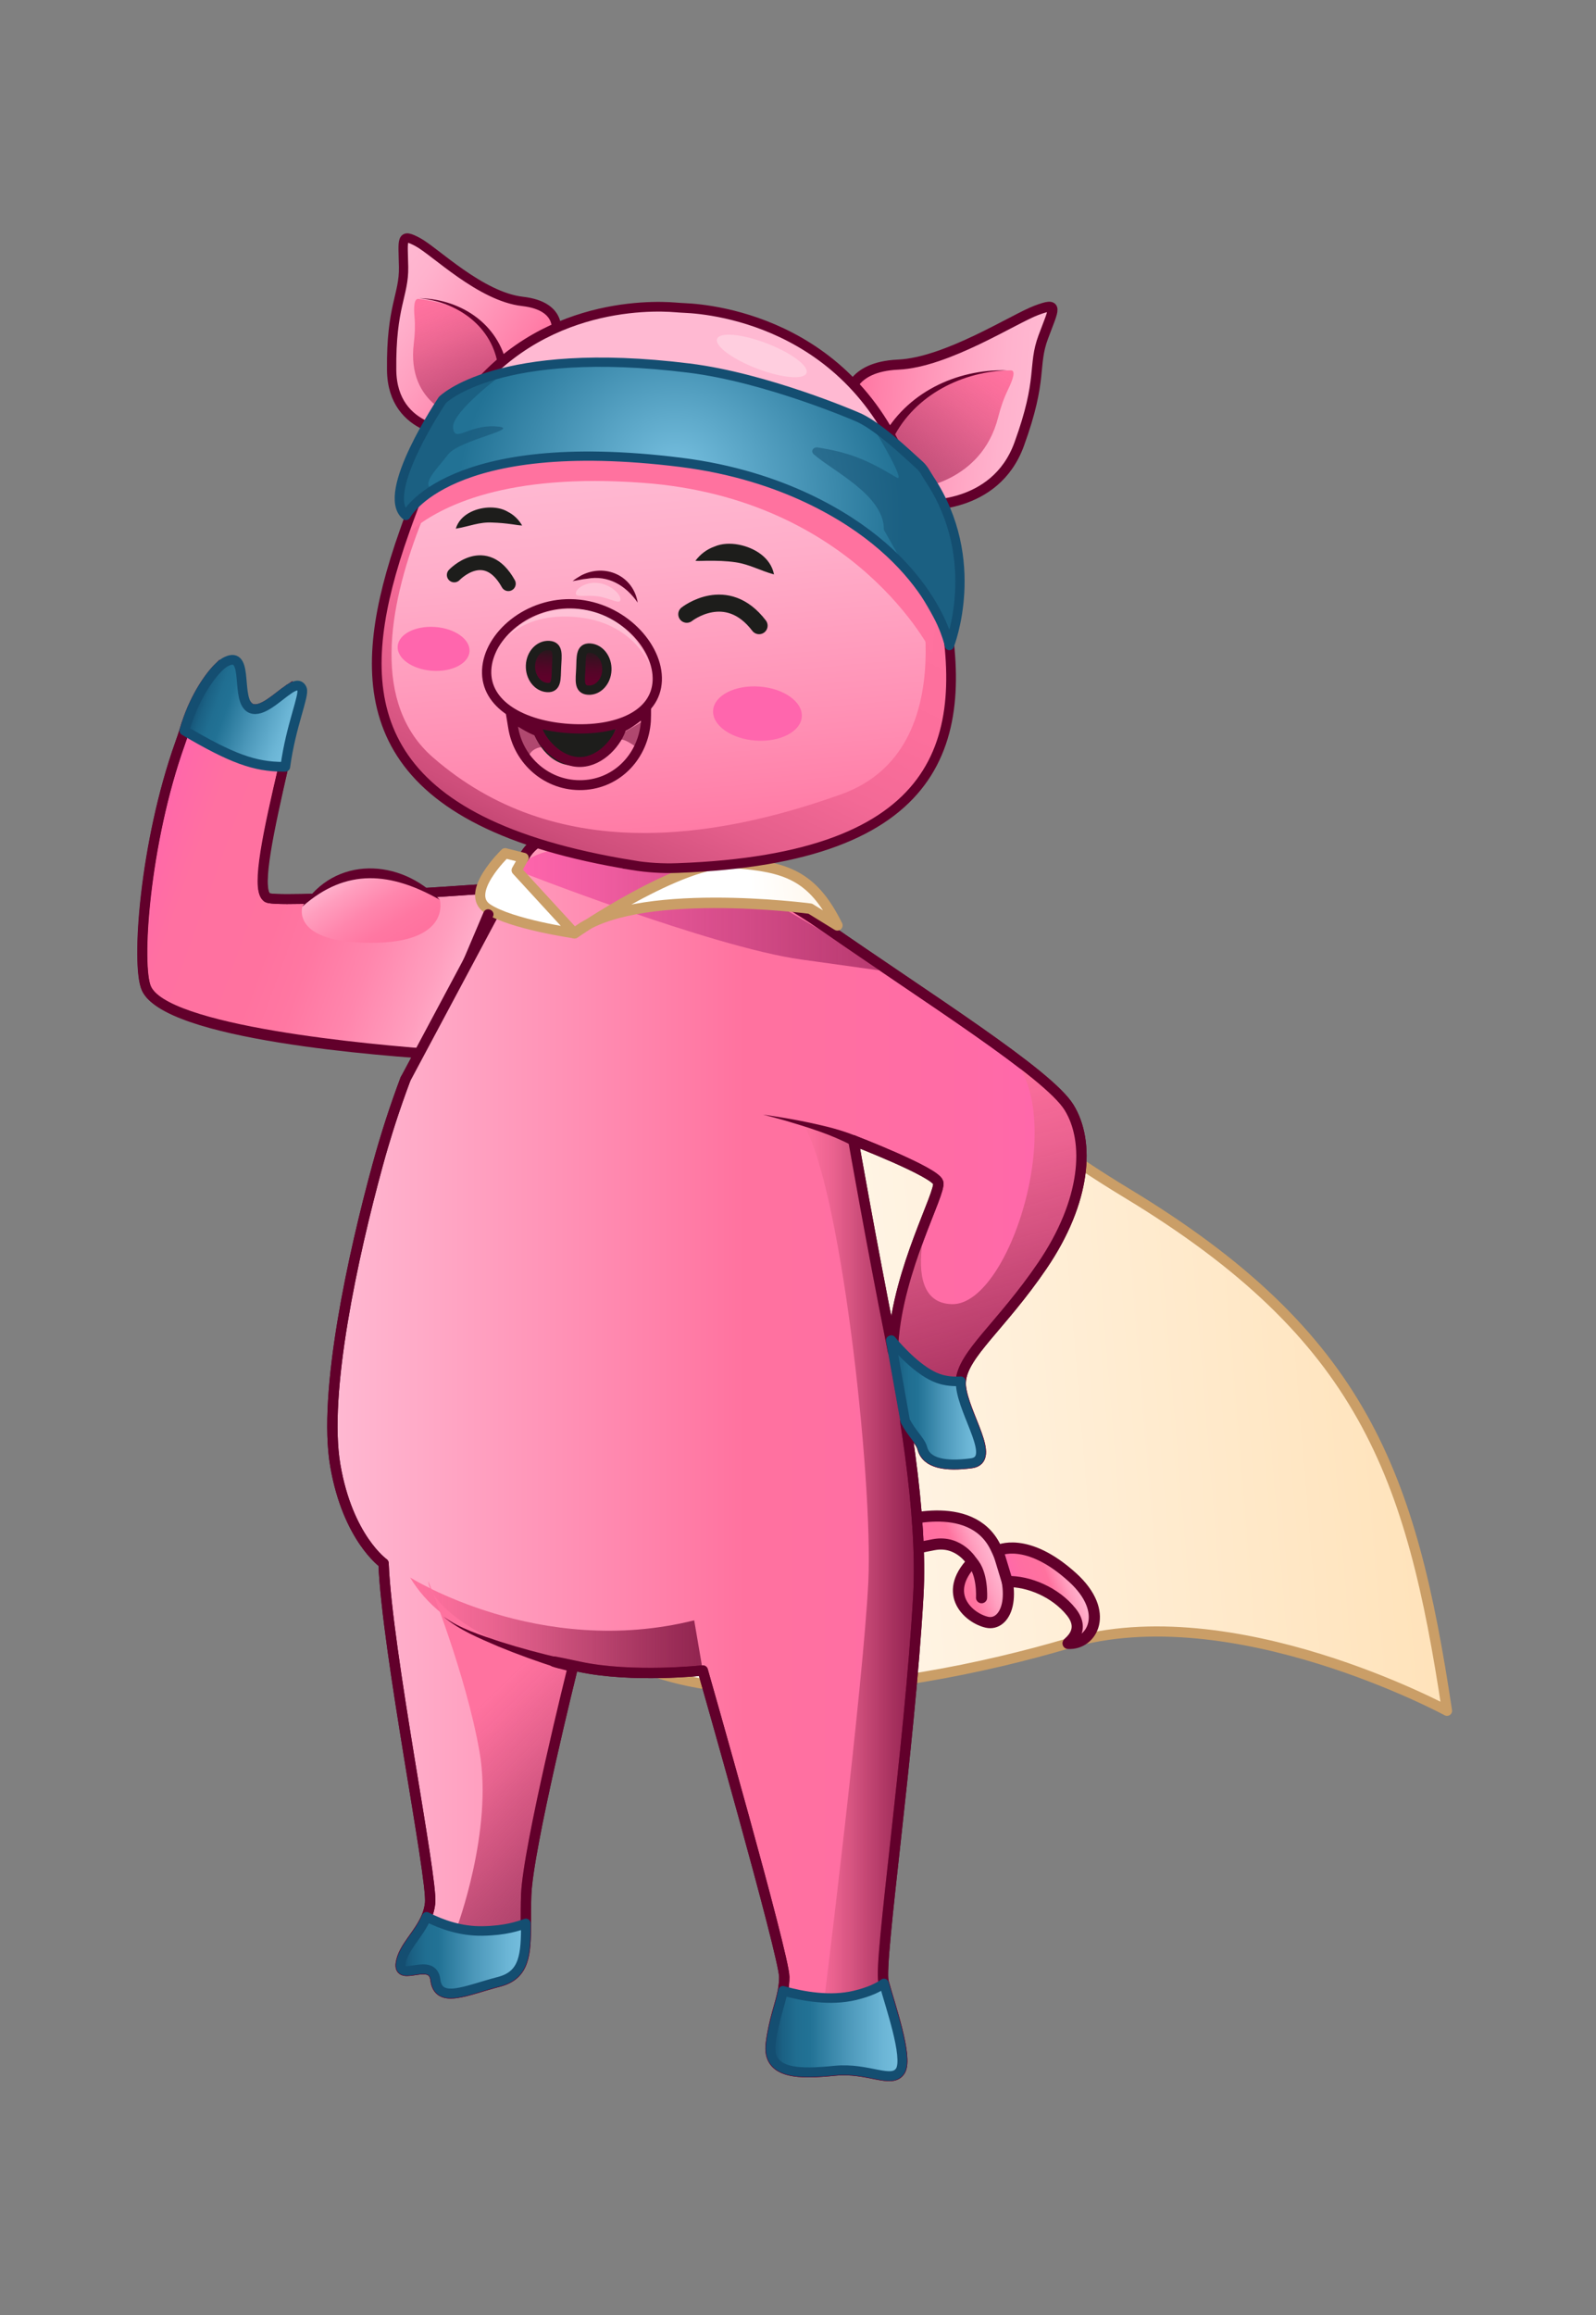 <svg width="418" height="606" xmlns="http://www.w3.org/2000/svg" xmlns:xlink="http://www.w3.org/1999/xlink" xml:space="preserve" overflow="hidden"><rect width="100%" height="100%" fill="#808080" stroke="none"/><defs><linearGradient x1="364.979" y1="319.196" x2="136.568" y2="338.063" gradientUnits="userSpaceOnUse" spreadMethod="pad" id="fill0"><stop offset="0" stop-color="#FFE3BB"/><stop offset="1" stop-color="#FFFFFF"/></linearGradient><linearGradient x1="261.455" y1="406.323" x2="240.006" y2="414.522" gradientUnits="userSpaceOnUse" spreadMethod="pad" id="fill1"><stop offset="0" stop-color="#FFB9D2"/><stop offset="0.09" stop-color="#FFB2CD"/><stop offset="0.23" stop-color="#FF9FBF"/><stop offset="0.38" stop-color="#FF81AA"/><stop offset="0.45" stop-color="#FF729F"/><stop offset="0.74" stop-color="#FF6EA2"/><stop offset="1" stop-color="#FF66AD"/></linearGradient><linearGradient x1="283.549" y1="413.442" x2="266.17" y2="420.086" gradientUnits="userSpaceOnUse" spreadMethod="pad" id="fill2"><stop offset="0" stop-color="#FFB9D2"/><stop offset="0.09" stop-color="#FFB2CD"/><stop offset="0.23" stop-color="#FF9FBF"/><stop offset="0.38" stop-color="#FF81AA"/><stop offset="0.45" stop-color="#FF729F"/><stop offset="0.74" stop-color="#FF6EA2"/><stop offset="1" stop-color="#FF66AD"/></linearGradient><linearGradient x1="256.848" y1="413.219" x2="255.392" y2="413.776" gradientUnits="userSpaceOnUse" spreadMethod="pad" id="fill3"><stop offset="0" stop-color="#FFB9D2"/><stop offset="0.09" stop-color="#FFB2CD"/><stop offset="0.23" stop-color="#FF9FBF"/><stop offset="0.38" stop-color="#FF81AA"/><stop offset="0.45" stop-color="#FF729F"/><stop offset="0.74" stop-color="#FF6EA2"/><stop offset="1" stop-color="#FF66AD"/></linearGradient><linearGradient x1="39.561" y1="214.853" x2="129.961" y2="247.758" gradientUnits="userSpaceOnUse" spreadMethod="pad" id="fill4"><stop offset="0" stop-color="#FF66AD"/><stop offset="0.04" stop-color="#FF69A8"/><stop offset="0.15" stop-color="#FF70A1"/><stop offset="0.41" stop-color="#FF729F"/><stop offset="0.53" stop-color="#FF77A2"/><stop offset="0.69" stop-color="#FF86AD"/><stop offset="0.86" stop-color="#FF9EBE"/><stop offset="1" stop-color="#FFB9D2"/></linearGradient><linearGradient x1="51.572" y1="181.869" x2="78.061" y2="191.511" gradientUnits="userSpaceOnUse" spreadMethod="pad" id="fill5"><stop offset="0" stop-color="#144E71"/><stop offset="0" stop-color="#144E71"/><stop offset="0.1" stop-color="#1B6285"/><stop offset="0.2" stop-color="#206E91"/><stop offset="0.3" stop-color="#227295"/><stop offset="0.59" stop-color="#4C98BA"/><stop offset="0.85" stop-color="#6BB5D5"/><stop offset="1" stop-color="#77C0E0"/></linearGradient><linearGradient x1="90.382" y1="227.164" x2="112.125" y2="261.647" gradientUnits="userSpaceOnUse" spreadMethod="pad" id="fill6"><stop offset="0" stop-color="#FFB9D2"/><stop offset="0.14" stop-color="#FF9EBE"/><stop offset="0.31" stop-color="#FF86AD"/><stop offset="0.47" stop-color="#FF77A2"/><stop offset="0.59" stop-color="#FF729F"/><stop offset="0.85" stop-color="#FF70A1"/><stop offset="0.96" stop-color="#FF69A8"/><stop offset="1" stop-color="#FF66AD"/></linearGradient><linearGradient x1="87.055" y1="380.695" x2="283.242" y2="380.695" gradientUnits="userSpaceOnUse" spreadMethod="pad" id="fill7"><stop offset="0" stop-color="#FFB9D2"/><stop offset="0.55" stop-color="#FF729F"/><stop offset="0.85" stop-color="#FF6BA6"/><stop offset="1" stop-color="#FF66AD"/></linearGradient><linearGradient x1="107.409" y1="425.2" x2="184.059" y2="425.2" gradientUnits="userSpaceOnUse" spreadMethod="pad" id="fill8"><stop offset="0" stop-color="#FF729F"/><stop offset="0.11" stop-color="#F96D9A" stop-opacity="0.99"/><stop offset="0.27" stop-color="#EA628F" stop-opacity="0.96"/><stop offset="0.45" stop-color="#D0507C" stop-opacity="0.91"/><stop offset="0.65" stop-color="#AD3662" stop-opacity="0.84"/><stop offset="0.87" stop-color="#801641" stop-opacity="0.76"/><stop offset="1" stop-color="#62002B" stop-opacity="0.7"/></linearGradient><linearGradient x1="209.829" y1="408.533" x2="240.136" y2="408.533" gradientUnits="userSpaceOnUse" spreadMethod="pad" id="fill9"><stop offset="0" stop-color="#FF729F"/><stop offset="0.11" stop-color="#F96D9A" stop-opacity="0.99"/><stop offset="0.27" stop-color="#EA628F" stop-opacity="0.96"/><stop offset="0.45" stop-color="#D0507C" stop-opacity="0.91"/><stop offset="0.65" stop-color="#AD3662" stop-opacity="0.84"/><stop offset="0.87" stop-color="#801641" stop-opacity="0.76"/><stop offset="1" stop-color="#62002B" stop-opacity="0.7"/></linearGradient><linearGradient x1="245.572" y1="276.725" x2="275.029" y2="385.251" gradientUnits="userSpaceOnUse" spreadMethod="pad" id="fill10"><stop offset="0" stop-color="#FF729F"/><stop offset="0.11" stop-color="#F96D9A" stop-opacity="0.99"/><stop offset="0.27" stop-color="#EA628F" stop-opacity="0.96"/><stop offset="0.45" stop-color="#D0507C" stop-opacity="0.91"/><stop offset="0.65" stop-color="#AD3662" stop-opacity="0.84"/><stop offset="0.87" stop-color="#801641" stop-opacity="0.76"/><stop offset="1" stop-color="#62002B" stop-opacity="0.7"/></linearGradient><linearGradient x1="135.307" y1="237.836" x2="297.112" y2="237.836" gradientUnits="userSpaceOnUse" spreadMethod="pad" id="fill11"><stop offset="0" stop-color="#FF66AD"/><stop offset="0.12" stop-color="#F15DA2" stop-opacity="0.98"/><stop offset="0.37" stop-color="#CF4785" stop-opacity="0.91"/><stop offset="0.7" stop-color="#992358" stop-opacity="0.81"/><stop offset="1" stop-color="#62002B" stop-opacity="0.7"/></linearGradient><linearGradient x1="117.861" y1="453.798" x2="163.036" y2="500.042" gradientUnits="userSpaceOnUse" spreadMethod="pad" id="fill12"><stop offset="0" stop-color="#FF729F"/><stop offset="0.1" stop-color="#F76C99" stop-opacity="0.98"/><stop offset="0.27" stop-color="#E35E8A" stop-opacity="0.93"/><stop offset="0.49" stop-color="#C34672" stop-opacity="0.85"/><stop offset="0.74" stop-color="#952551" stop-opacity="0.73"/><stop offset="1" stop-color="#62002B" stop-opacity="0.6"/></linearGradient><linearGradient x1="201.816" y1="531.258" x2="236.299" y2="531.258" gradientUnits="userSpaceOnUse" spreadMethod="pad" id="fill13"><stop offset="0" stop-color="#144E71"/><stop offset="0" stop-color="#144E71"/><stop offset="0.1" stop-color="#1B6285"/><stop offset="0.2" stop-color="#206E91"/><stop offset="0.3" stop-color="#227295"/><stop offset="0.59" stop-color="#4C98BA"/><stop offset="0.85" stop-color="#6BB5D5"/><stop offset="1" stop-color="#77C0E0"/></linearGradient><linearGradient x1="233.301" y1="367.015" x2="256.893" y2="367.015" gradientUnits="userSpaceOnUse" spreadMethod="pad" id="fill14"><stop offset="0" stop-color="#144E71"/><stop offset="0" stop-color="#144E71"/><stop offset="0.1" stop-color="#1B6285"/><stop offset="0.2" stop-color="#206E91"/><stop offset="0.3" stop-color="#227295"/><stop offset="0.59" stop-color="#4C98BA"/><stop offset="0.85" stop-color="#6BB5D5"/><stop offset="1" stop-color="#77C0E0"/></linearGradient><linearGradient x1="275.254" y1="336.854" x2="205.485" y2="342.619" gradientUnits="userSpaceOnUse" spreadMethod="pad" id="fill15"><stop offset="0" stop-color="#FFE3BB"/><stop offset="1" stop-color="#FFFFFF"/></linearGradient><linearGradient x1="203.131" y1="319.392" x2="181.861" y2="321.144" gradientUnits="userSpaceOnUse" spreadMethod="pad" id="fill16"><stop offset="0" stop-color="#FFE3BB"/><stop offset="1" stop-color="#FFFFFF"/></linearGradient><linearGradient x1="97.142" y1="75.231" x2="135.456" y2="102.062" gradientUnits="userSpaceOnUse" spreadMethod="pad" id="fill17"><stop offset="0" stop-color="#FFB9D2"/><stop offset="0.21" stop-color="#FFB2CD"/><stop offset="0.5" stop-color="#FF9FBF"/><stop offset="0.85" stop-color="#FF81AA"/><stop offset="1" stop-color="#FF729F"/></linearGradient><linearGradient x1="113.344" y1="78.304" x2="129.867" y2="120.383" gradientUnits="userSpaceOnUse" spreadMethod="pad" id="fill18"><stop offset="0" stop-color="#FF729F"/><stop offset="0.1" stop-color="#F96D9A" stop-opacity="0.98"/><stop offset="0.25" stop-color="#E9628E" stop-opacity="0.93"/><stop offset="0.44" stop-color="#CE4E7B" stop-opacity="0.85"/><stop offset="0.65" stop-color="#AA3460" stop-opacity="0.73"/><stop offset="0.88" stop-color="#7C123E" stop-opacity="0.58"/><stop offset="1" stop-color="#62002B" stop-opacity="0.5"/></linearGradient><linearGradient x1="273.131" y1="108.173" x2="222.392" y2="103.421" gradientUnits="userSpaceOnUse" spreadMethod="pad" id="fill19"><stop offset="0" stop-color="#FFB9D2"/><stop offset="0.21" stop-color="#FFB2CD"/><stop offset="0.5" stop-color="#FF9FBF"/><stop offset="0.85" stop-color="#FF81AA"/><stop offset="1" stop-color="#FF729F"/></linearGradient><linearGradient x1="259.591" y1="95.544" x2="228.214" y2="139.955" gradientUnits="userSpaceOnUse" spreadMethod="pad" id="fill20"><stop offset="0" stop-color="#FF729F"/><stop offset="0.1" stop-color="#F96D9A" stop-opacity="0.98"/><stop offset="0.25" stop-color="#E9628E" stop-opacity="0.93"/><stop offset="0.44" stop-color="#CE4E7B" stop-opacity="0.85"/><stop offset="0.65" stop-color="#AA3460" stop-opacity="0.73"/><stop offset="0.88" stop-color="#7C123E" stop-opacity="0.58"/><stop offset="1" stop-color="#62002B" stop-opacity="0.5"/></linearGradient><linearGradient x1="182.603" y1="274.798" x2="169.175" y2="121.936" gradientUnits="userSpaceOnUse" spreadMethod="pad" id="fill21"><stop offset="0" stop-color="#FF66AD"/><stop offset="0.14" stop-color="#FF6EA2"/><stop offset="0.3" stop-color="#FF729F"/><stop offset="0.53" stop-color="#FF8EB3"/><stop offset="0.83" stop-color="#FFADC9"/><stop offset="1" stop-color="#FFB9D2"/></linearGradient><linearGradient x1="192.524" y1="130.127" x2="129.387" y2="266.323" gradientUnits="userSpaceOnUse" spreadMethod="pad" id="fill22"><stop offset="0" stop-color="#FF729F"/><stop offset="0.24" stop-color="#FC6F9C"/><stop offset="0.39" stop-color="#F36996"/><stop offset="0.53" stop-color="#E45E8B"/><stop offset="0.66" stop-color="#CE4E7B"/><stop offset="0.77" stop-color="#B23A66"/><stop offset="0.88" stop-color="#90214D"/><stop offset="0.98" stop-color="#68042F"/><stop offset="1" stop-color="#62002B"/></linearGradient><linearGradient x1="155.228" y1="180.715" x2="155.817" y2="169.709" gradientUnits="userSpaceOnUse" spreadMethod="pad" id="fill23"><stop offset="0" stop-color="#62002B"/><stop offset="0.24" stop-color="#5E012A"/><stop offset="0.48" stop-color="#520627"/><stop offset="0.72" stop-color="#3E0E22"/><stop offset="0.95" stop-color="#231A1C"/><stop offset="1" stop-color="#1D1D1B"/></linearGradient><linearGradient x1="142.083" y1="179.912" x2="142.671" y2="168.906" gradientUnits="userSpaceOnUse" spreadMethod="pad" id="fill24"><stop offset="0" stop-color="#62002B"/><stop offset="0.24" stop-color="#5E012A"/><stop offset="0.48" stop-color="#520627"/><stop offset="0.72" stop-color="#3E0E22"/><stop offset="0.95" stop-color="#231A1C"/><stop offset="1" stop-color="#1D1D1B"/></linearGradient><radialGradient cx="-374.92" cy="-438.1" r="58.87" fy="-448.52" gradientUnits="userSpaceOnUse" spreadMethod="pad" id="fill25" gradientTransform="matrix(-0.986 0.075 0.102 1.034 -146.904 615.093)"><stop offset="0" stop-color="#77C0E0"/><stop offset="1" stop-color="#227295"/></radialGradient><linearGradient x1="120.948" y1="245.829" x2="127.823" y2="245.829" gradientUnits="userSpaceOnUse" spreadMethod="pad" id="fill26"><stop offset="0" stop-color="#FFB9D2"/><stop offset="0.55" stop-color="#FF729F"/><stop offset="0.85" stop-color="#FF6BA6"/><stop offset="1" stop-color="#FF66AD"/></linearGradient><linearGradient x1="108.998" y1="274.727" x2="110.366" y2="275.227" gradientUnits="userSpaceOnUse" spreadMethod="pad" id="fill27"><stop offset="0" stop-color="#FF66AD"/><stop offset="0.04" stop-color="#FF69A8"/><stop offset="0.15" stop-color="#FF70A1"/><stop offset="0.41" stop-color="#FF729F"/><stop offset="0.53" stop-color="#FF77A2"/><stop offset="0.69" stop-color="#FF86AD"/><stop offset="0.86" stop-color="#FF9EBE"/><stop offset="1" stop-color="#FFB9D2"/></linearGradient><linearGradient x1="104.941" y1="511.733" x2="137.725" y2="511.733" gradientUnits="userSpaceOnUse" spreadMethod="pad" id="fill28"><stop offset="0" stop-color="#144E71"/><stop offset="0" stop-color="#144E71"/><stop offset="0.1" stop-color="#1B6285"/><stop offset="0.2" stop-color="#206E91"/><stop offset="0.3" stop-color="#227295"/><stop offset="0.59" stop-color="#4C98BA"/><stop offset="0.85" stop-color="#6BB5D5"/><stop offset="1" stop-color="#77C0E0"/></linearGradient></defs><g><path d="M173.048 208.199C173.048 208.199 233.381 274.977 295.103 312.288 357.005 349.709 369.635 385.841 378.978 447.783 378.978 447.783 322.842 417.406 279.745 430.156 236.649 442.896 155.322 456.356 143.841 409.772 143.841 409.772 134.917 197.917 173.048 208.209Z" stroke="#CA9E67" stroke-width="2.658" stroke-linejoin="round" fill="url(#fill0)"/><path d="M234.51 398.591C234.51 398.591 254.175 391.736 260.7 404.916 267.225 418.096 263.178 425.66 258.492 424.611 253.795 423.562 246.621 417.286 254.615 408.843 254.615 408.843 251.257 403.087 244.622 404.296 237.988 405.515 236.838 406.285 236.838 406.285L234.51 398.591Z" stroke="#62002B" stroke-width="2.918" stroke-linecap="round" stroke-linejoin="round" fill="url(#fill1)"/><path d="M279.755 430.146C279.296 430.116 284.701 427.099 280.565 421.913 276.428 416.727 269.353 413.819 263.808 413.959L261.349 405.865C261.349 405.865 268.874 401.958 280.894 412.87 290.896 421.953 286 430.556 279.735 430.146Z" stroke="#62002B" stroke-width="2.918" stroke-linecap="round" stroke-linejoin="round" fill="url(#fill2)"/><path d="M257.073 418.186C257.073 418.186 257.442 411.801 254.615 408.843" stroke="#62002B" stroke-width="2.918" stroke-linecap="round" stroke-linejoin="round" fill="url(#fill3)"/><path d="M135.067 232.08 119.569 276.306C119.569 276.306 119.449 276.296 119.22 276.286 119.18 276.286 119.13 276.276 119.09 276.276 118.89 276.276 118.65 276.256 118.35 276.236 109.137 275.746 50.663 272.179 39.661 260.588 39.571 260.498 39.471 260.398 39.392 260.298 39.242 260.118 39.092 259.938 38.962 259.759 38.732 259.439 38.532 259.109 38.372 258.779 35.514 252.874 37.873 220.439 47.156 194.589 47.565 193.44 47.945 192.311 48.285 191.232 48.285 191.222 48.295 191.212 48.295 191.202 48.345 191.052 48.385 190.912 48.434 190.762 48.594 190.272 48.744 189.783 48.884 189.303 51.252 182.109 54.94 176.963 57.268 174.675 59.116 177.412 59.526 184.697 62.723 185.306 63.453 185.446 64.192 185.246 64.932 184.827 65.152 185.076 65.421 185.276 65.741 185.416 68.589 186.625 72.666 182.399 75.643 180.42 76.273 184.237 76.443 190.912 74.714 198.586 74.624 198.986 74.524 199.375 74.444 199.775 74.374 200.095 74.305 200.405 74.234 200.714 70.667 216.532 67.14 232.01 69.738 234.718 69.828 234.818 69.928 234.888 70.028 234.948 70.038 234.958 70.048 234.958 70.058 234.958 70.108 234.988 70.168 235.018 70.238 235.038 70.308 235.068 70.368 235.088 70.438 235.098 77.232 236.397 135.067 232.08 135.067 232.08Z" stroke="#62002B" stroke-width="2.578" stroke-linecap="round" stroke-miterlimit="10" fill="url(#fill4)"/><path d="M75.663 180.4C76.323 184.227 76.533 190.912 74.714 198.586 74.624 198.986 74.524 199.375 74.444 199.775 74.364 200.085 74.284 200.405 74.215 200.714 70.258 217.511 67.07 232.17 69.738 234.718 69.828 234.818 69.928 234.888 70.028 234.948 70.038 234.958 70.048 234.958 70.058 234.958 70.118 234.998 70.178 235.018 70.238 235.038 70.308 235.068 70.368 235.088 70.438 235.098 77.232 236.397 135.067 232.08 135.067 232.08L119.569 276.306C119.569 276.306 119.449 276.296 119.22 276.286 119.18 276.286 119.13 276.276 119.09 276.276 118.89 276.266 118.65 276.246 118.35 276.236 118.2 276.226 118.051 276.216 117.881 276.206 117.721 276.196 117.541 276.186 117.341 276.176 105.51 275.396 50.033 271.19 39.661 260.588 39.571 260.498 39.471 260.398 39.392 260.298 39.242 260.118 39.092 259.938 38.962 259.759 38.722 259.439 38.522 259.109 38.372 258.779 35.664 252.804 37.873 220.699 47.156 194.589 47.565 193.44 47.945 192.311 48.285 191.232 48.285 191.232 48.295 191.212 48.295 191.202 48.455 190.642 48.624 190.093 48.804 189.553 48.804 189.533 48.804 189.513 48.814 189.503" stroke="#62002B" stroke-width="2.578" stroke-linecap="round" stroke-miterlimit="10" fill="none"/><path d="M74.714 200.704C74.554 200.704 74.394 200.704 74.234 200.704L74.215 200.704C66.71 200.704 60.615 198.506 48.285 191.222 48.285 191.212 48.295 191.202 48.295 191.192 48.455 190.632 48.624 190.083 48.804 189.543 48.804 189.523 48.804 189.503 48.814 189.493 48.834 189.423 48.854 189.363 48.884 189.293 51.252 182.099 54.94 176.953 57.268 174.665 57.877 174.055 58.417 173.635 58.837 173.386 65.181 169.748 61.944 181.589 64.932 184.817 65.152 185.066 65.421 185.266 65.741 185.406 68.589 186.615 72.666 182.389 75.643 180.41 75.643 180.41 75.653 180.41 75.663 180.39 77.222 179.351 78.481 178.951 79.081 180.32 79.8 181.969 76.193 189.833 74.714 200.694Z" stroke="#144E71" stroke-width="2.548" stroke-linejoin="round" fill="url(#fill5)"/><path d="M115.183 235.517C93.04 218.81 79.201 237.286 79.201 237.286 79.201 237.286 76.053 246.779 97.197 246.779 118.34 246.779 115.193 235.507 115.193 235.507Z" fill="url(#fill6)"/><path d="M273 331.263C284.521 314.326 285.501 298.798 279.995 289.875 274.489 280.962 242.954 261.297 215.525 242.202 188.096 223.117 161.777 219.829 161.777 219.829 161.777 219.829 142.801 213.464 137.136 224.526L106.18 282.471C103.412 289.835 100.984 297.319 98.915 304.914 92.49 328.405 84.546 364.567 87.814 383.562 91.082 402.578 100.454 409.183 100.454 409.183 101.353 432.135 113.294 491.359 112.655 498.074 112.525 499.383 112.185 500.582 111.725 501.711 109.797 506.377 105.63 509.735 104.991 513.851 104.201 518.958 113.294 511.913 114.084 518.228 114.873 524.543 122.157 520.876 130.691 518.668 137.376 516.939 137.705 511.583 137.725 503.44L137.725 503.44C137.735 501.191 137.715 498.743 137.805 496.095 138.205 483.845 150.056 436.242 150.056 436.242 150.056 436.242 137.805 433.244 151.664 436.242 165.534 439.239 184.059 437.241 184.059 437.241 184.059 437.241 205.403 511.913 205.403 517.449 205.403 518.738 205.273 519.917 205.053 521.076 204.354 524.873 202.745 528.41 201.906 534.805 200.806 543.149 209.849 542.819 218.663 541.95 227.476 541.08 233.671 545.557 235.799 541.95 237.858 538.462 232.991 524.623 231.523 519.147 231.473 518.977 231.433 518.818 231.393 518.668 230.104 513.562 238.207 458.155 240.516 417.676 241.115 407.054 240.156 394.234 238.407 381.084 238.008 378.047 237.558 374.989 237.078 371.932 238.987 375.499 241.105 377.128 241.625 379.096 242.674 383.043 247.7 383.832 254.375 382.953 261.05 382.074 252.436 370.393 251.647 362.889 251.597 362.439 251.597 361.979 251.637 361.53 252.147 354.465 262.169 347.171 273 331.263ZM233.951 351.367C233.921 351.877 233.891 352.397 233.871 352.906 233.861 353.146 233.851 353.386 233.851 353.616 233.671 352.676 233.481 351.737 233.301 350.818 228.215 325.368 223.509 298.499 223.509 298.499 223.509 298.499 244.932 306.752 245.722 309.52 246.491 312.218 235.26 332.162 233.951 351.367Z" stroke="#62002B" stroke-width="2.708" stroke-linecap="round" stroke-linejoin="round" fill="url(#fill7)"/><path d="M237.078 371.932 233.301 350.818" stroke="#144E71" stroke-width="2.498" stroke-linejoin="round" fill="none"/><path d="M107.409 412.89C107.409 412.89 141.233 434.223 181.811 424.111L184.059 437.241C184.059 437.241 124.645 441.877 107.409 412.89Z" fill="url(#fill8)"/><path d="M216.075 521.745C216.075 521.745 226.107 440.888 227.416 414.009 228.725 387.13 219.942 307.352 209.839 293.482 209.839 293.482 222.949 295.281 223.519 298.508 224.088 301.736 239.566 380.755 240.126 397.122 240.675 413.499 231.403 518.668 231.403 518.668 231.403 518.668 221.88 527.241 216.085 521.755Z" fill="url(#fill9)"/><path d="M245.722 309.52C245.722 309.52 233.471 340.906 249.279 341.355 265.087 341.805 281.254 287.597 262.638 274.617 262.638 274.617 286.62 287.397 283.232 303.005 279.845 318.613 278.176 324.169 273 331.273 267.824 338.378 250.458 358.142 251.647 362.899 251.647 362.899 235.519 358.142 233.441 350.768 231.363 343.394 245.722 309.53 245.722 309.53Z" fill="url(#fill10)"/><path d="M135.307 227.773C135.307 227.773 186.278 247.868 209.829 251.145L233.381 254.423C233.381 254.423 189.715 228.023 179.693 224.306 169.671 220.589 140.823 218.78 135.297 227.783Z" fill="#FF729F"/><path d="M135.307 227.773C135.307 227.773 186.278 247.868 209.829 251.145L233.381 254.423C233.381 254.423 189.715 228.023 179.693 224.306 169.671 220.589 140.823 218.78 135.297 227.783Z" fill="url(#fill11)"/><path d="M222.889 299.698C217.593 296.91 211.558 295.061 205.783 293.342 203.804 292.783 201.816 292.243 199.817 291.734 203.904 292.323 207.981 292.993 212.018 293.852 216.174 294.771 220.101 295.671 224.128 297.299 224.818 297.589 225.147 298.389 224.858 299.078 224.538 299.847 223.579 300.147 222.879 299.698L222.879 299.698Z" fill="#62002B"/><path d="M119.609 504.669C119.609 504.669 129.192 479.108 125.595 458.544 121.987 437.99 112.185 413.899 112.185 413.899 112.185 413.899 112.025 425.35 149.776 437.391 149.776 437.391 136.596 494.157 137.725 503.43 137.725 503.43 121.997 505.328 119.609 504.669Z" fill="url(#fill12)"/><path d="M245.722 309.52C246.491 312.218 235.26 332.162 233.951 351.367 233.921 351.877 233.891 352.397 233.871 352.906 233.861 353.146 233.851 353.386 233.851 353.616 233.671 352.676 233.481 351.737 233.301 350.818 228.215 325.368 223.509 298.499 223.509 298.499 223.509 298.499 244.932 306.752 245.722 309.52ZM137.136 224.526C142.801 213.464 161.777 219.829 161.777 219.829 161.777 219.829 188.096 223.117 215.525 242.202 242.954 261.297 274.489 280.962 279.995 289.875 285.501 298.798 284.521 314.326 273 331.263 262.169 347.171 252.147 354.465 251.637 361.53 251.597 361.979 251.597 362.439 251.647 362.889 252.436 370.393 261.05 382.074 254.375 382.953 247.7 383.832 242.674 383.043 241.625 379.096 241.105 377.128 238.987 375.499 237.078 371.932 237.558 374.989 238.008 378.047 238.407 381.084 240.156 394.234 241.115 407.054 240.516 417.676 238.207 458.155 230.104 513.562 231.393 518.668 231.433 518.818 231.473 518.977 231.523 519.147 232.991 524.623 237.858 538.462 235.799 541.95 233.671 545.557 227.476 541.08 218.663 541.95 209.849 542.819 200.806 543.149 201.906 534.805 202.745 528.41 204.354 524.873 205.053 521.076 205.273 519.917 205.403 518.738 205.403 517.449 205.403 511.913 184.059 437.241 184.059 437.241 184.059 437.241 165.534 439.239 151.664 436.242 137.805 433.244 150.056 436.242 150.056 436.242 150.056 436.242 138.205 483.845 137.805 496.095 137.715 498.743 137.735 501.191 137.725 503.43L137.725 503.43C137.705 511.583 137.376 516.939 130.691 518.668 122.157 520.876 114.873 524.543 114.084 518.228 113.294 511.913 104.201 518.958 104.991 513.851 105.63 509.735 109.797 506.377 111.725 501.711 112.185 500.582 112.525 499.383 112.655 498.074 113.294 491.359 101.353 432.135 100.454 409.183 100.454 409.183 91.082 402.578 87.814 383.562 84.546 364.567 92.49 328.405 98.915 304.914 99.775 301.746 100.704 298.598 101.693 295.471 101.933 294.681 102.183 293.902 102.443 293.123 102.692 292.353 102.952 291.584 103.212 290.804 103.522 289.875 103.842 288.946 104.171 288.017 104.491 287.097 104.821 286.168 105.161 285.239 105.46 284.399 105.77 283.56 106.08 282.731 106.11 282.641 106.15 282.561 106.18 282.471L106.18 282.471" stroke="#62002B" stroke-width="2.708" stroke-linecap="round" stroke-linejoin="round" fill="none"/><path d="M235.799 541.95C233.671 545.557 227.476 541.08 218.663 541.95 209.849 542.819 200.806 543.149 201.906 534.805 202.745 528.41 204.354 524.873 205.053 521.076 210.359 522.565 217.493 523.804 223.858 522.285 227.875 521.326 230.104 520.147 231.523 519.147 232.991 524.623 237.858 538.462 235.799 541.95Z" stroke="#144E71" stroke-width="2.498" stroke-linejoin="round" fill="url(#fill13)"/><path d="M254.375 382.953C247.7 383.832 242.674 383.043 241.625 379.096 241.105 377.128 238.987 375.499 237.078 371.932L233.301 350.818C233.301 350.818 233.391 350.778 233.441 350.758 233.441 350.758 233.621 350.978 233.951 351.367 235.559 353.256 240.785 359.062 245.722 360.8 247.7 361.5 249.768 361.65 251.637 361.53 251.597 361.979 251.597 362.439 251.647 362.889 252.436 370.393 261.05 382.074 254.375 382.953Z" stroke="#144E71" stroke-width="2.498" stroke-linejoin="round" fill="url(#fill14)"/><path d="M212.218 237.836C212.218 237.836 165.484 231.63 150.465 244.291 150.465 244.291 178.753 224.806 192.243 225.855 205.733 226.904 212.817 229.052 219.312 242.212L212.218 237.846Z" stroke="#CA9E67" stroke-width="2.738" stroke-linejoin="round" fill="url(#fill15)"/><path d="M132.309 223.317C132.309 223.317 121.458 233.739 127.683 237.836 133.908 241.932 150.465 244.291 150.465 244.291L135.307 227.783 137.136 224.536 132.309 223.327Z" stroke="#CA9E67" stroke-width="2.658" stroke-linejoin="round" fill="url(#fill16)"/><path d="M120.069 113.332C120.069 113.332 102.752 113.572 102.573 96.835 102.393 80.098 105.84 77.31 105.7 69.876 105.56 62.442 104.901 60.953 109.397 63.351 113.894 65.749 125.825 77.63 136.846 78.889 147.867 80.158 145.559 87.642 145.559 87.642L123.946 114.201 120.069 113.332Z" stroke="#62002B" stroke-width="2.438" stroke-miterlimit="10" fill="url(#fill17)"/><path d="M120.868 109.475C120.868 109.475 106.34 106.437 108.378 89.84 108.668 87.512 108.758 85.194 108.558 82.906 108.358 80.638 108.398 78.089 109.587 78.239 111.715 78.489 124.975 79.818 128.992 90.13 133.019 100.442 129.991 102.181 127.603 103.989 125.205 105.798 120.858 109.485 120.858 109.485Z" fill="url(#fill18)"/><path d="M109.847 78.04C121.278 78.329 131.34 85.374 133.029 97.115 133.269 98.753 130.811 99.093 130.611 97.434 129.881 86.213 120.519 79.119 109.837 78.04L109.837 78.04Z" fill="#62002B"/><path d="M241.415 132.167C241.415 132.167 260.63 133.576 266.925 116.28 273.22 98.983 270.382 95.876 273.24 88.202 276.098 80.528 277.377 79.029 271.492 81.207 265.606 83.385 247.99 94.866 235.24 95.436 222.49 96.005 222.34 103.899 222.34 103.899L236.768 132.807 241.405 132.167Z" stroke="#62002B" stroke-width="2.638" stroke-miterlimit="10" fill="url(#fill19)"/><path d="M239.576 127.921C239.576 127.921 257.073 126.562 261.449 109.125 262.059 106.677 262.898 104.259 264.037 101.911 265.176 99.563 266.146 96.945 264.757 96.945 262.279 96.945 246.891 96.685 238.237 106.867 229.584 117.049 232.272 119.228 234.23 121.396 236.189 123.564 239.576 127.921 239.576 127.921Z" fill="url(#fill20)"/><path d="M263.648 96.925C251.017 97.454 238.607 104.109 233.331 115.93 232.602 117.579 230.144 116.47 230.923 114.831 237.268 102.85 250.378 96.585 263.648 96.925L263.648 96.925Z" fill="#62002B"/><path d="M165.724 226.484C169.591 227.104 173.538 227.354 177.454 227.204 247.37 224.696 254.235 193.38 246.681 156.429 246.551 155.749 246.411 155.06 246.261 154.38 245.851 152.462 245.392 150.533 244.912 148.575 244.702 147.695 244.472 146.796 244.243 145.907 243.733 143.948 243.193 141.97 242.644 140.001 242.154 138.243 241.655 136.484 241.125 134.716 240.536 132.707 239.926 130.689 239.307 128.68 225.907 84.714 186.847 80.937 179.373 80.618 178.544 80.578 177.704 80.528 176.885 80.458 170.27 79.918 138.754 78.979 119.679 108.036 117.221 111.763 114.973 115.99 113.014 120.776 112.605 121.786 112.185 122.805 111.785 123.804 110.307 127.421 108.888 131.018 107.559 134.616 106.999 136.104 106.46 137.583 105.95 139.072 105.52 140.281 105.101 141.49 104.701 142.689 103.872 145.177 103.102 147.665 102.413 150.114 92.65 184.827 98.176 215.523 165.744 226.464Z" stroke="#1D1D1B" stroke-width="1.938" stroke-miterlimit="10" fill="url(#fill21)"/><path d="M165.724 226.484C169.591 227.104 173.538 227.354 177.454 227.204 247.37 224.696 254.235 193.38 246.681 156.429 246.551 155.749 246.411 155.06 246.261 154.38 245.851 152.462 245.392 150.533 244.912 148.575 242.514 146.976 240.546 146.516 239.416 147.955 239.416 147.955 253.665 195.978 220.291 207.909 186.917 219.839 145.399 226.115 113.394 198.246 81.379 170.378 130.371 98.424 130.371 98.424 130.371 98.424 125.785 102.391 119.669 108.046 117.211 111.773 114.963 116 113.004 120.786 112.595 121.796 112.175 122.815 111.775 123.814 110.297 127.431 108.878 131.028 107.549 134.626 106.989 136.114 106.45 137.593 105.94 139.082 105.51 140.291 105.091 141.5 104.691 142.699 103.862 145.187 103.092 147.675 102.403 150.124 92.64 184.837 98.166 215.533 165.734 226.474Z" fill="url(#fill22)"/><path d="M165.724 226.484C169.591 227.104 173.538 227.354 177.454 227.204 247.37 224.696 254.235 193.38 246.681 156.429 246.551 155.749 246.411 155.06 246.261 154.38 245.851 152.462 245.392 150.533 244.912 148.575 244.702 147.695 244.472 146.796 244.243 145.907 243.733 143.948 243.193 141.97 242.644 140.001 242.154 138.243 241.655 136.484 241.125 134.716 240.536 132.707 239.926 130.689 239.307 128.68 225.907 84.714 186.847 80.937 179.373 80.618 178.544 80.578 177.704 80.528 176.885 80.458 170.27 79.918 138.754 78.979 119.679 108.036 117.221 111.763 114.973 115.99 113.014 120.776 112.605 121.786 112.185 122.805 111.785 123.804 110.307 127.421 108.888 131.018 107.559 134.616 106.999 136.104 106.46 137.583 105.95 139.072 105.52 140.281 105.101 141.49 104.701 142.689 103.872 145.177 103.102 147.665 102.413 150.114 92.65 184.827 98.176 215.523 165.744 226.464Z" stroke="#62002B" stroke-width="2.538" stroke-miterlimit="10" fill="none"/><path d="M152.114 174.994C151.974 178.032 151.495 180.48 154.053 180.64 156.611 180.8 158.799 178.462 158.939 175.424 159.079 172.386 157.11 169.788 154.542 169.628 151.974 169.469 152.244 171.957 152.114 174.994Z" stroke="#1D1D1B" stroke-width="2.428" stroke-miterlimit="10" fill="url(#fill23)"/><path d="M145.759 174.595C145.619 177.632 145.889 180.12 143.331 179.96 140.773 179.801 138.804 177.203 138.934 174.165 139.064 171.127 141.263 168.789 143.821 168.949 146.379 169.109 145.899 171.547 145.759 174.595Z" stroke="#1D1D1B" stroke-width="2.428" stroke-miterlimit="10" fill="url(#fill24)"/><path d="M167.013 157.728C163.885 153.211 159.289 150.483 153.753 151.473 152.494 151.572 151.245 151.932 149.966 152.092 150.655 151.552 151.405 151.083 152.174 150.633 158.449 147.366 165.843 150.633 167.013 157.718L167.013 157.718Z" fill="#62002B"/><path d="M138.485 187.315C139.644 194.589 144.16 200.095 149.756 200.365 155.432 200.634 160.418 195.488 162.086 188.204 158.349 190.163 154.232 191.072 149.936 190.872 145.639 190.672 141.932 189.473 138.475 187.315Z" fill="#1D1D1B"/><path d="M198.896 179.707C205.308 180.175 210.275 183.717 209.991 187.619 209.706 191.522 204.278 194.306 197.866 193.839 191.454 193.371 186.486 189.829 186.771 185.926 187.055 182.024 192.484 179.24 198.896 179.707Z" fill="#FF66AD"/><path d="M113.976 164.108C119.171 164.486 123.196 167.359 122.966 170.524 122.735 173.689 118.336 175.947 113.14 175.568 107.944 175.189 103.919 172.317 104.15 169.152 104.381 165.987 108.78 163.729 113.976 164.108Z" fill="#FF66AD"/><path d="M127.463 175.404C127.064 184.407 136.846 189.923 149.176 190.692 161.517 191.462 171.729 187.195 172.139 178.192 172.538 169.189 162.976 158.857 150.635 158.077 138.295 157.308 127.863 166.391 127.463 175.394Z" stroke="#62002B" stroke-width="2.428" stroke-miterlimit="10" fill="none"/><path d="M113.214 123.724 160.098 114.421 212.547 121.096 240.006 134.815C240.526 136.584 241.025 138.343 241.515 140.101 242.054 142.07 242.584 144.048 243.094 146.007 243.823 148.855 244.492 151.682 245.092 154.48 245.242 155.16 245.382 155.839 245.512 156.529L244.163 171.057C244.163 171.057 224.378 130.529 168.431 126.382 132.799 123.744 115.433 132.367 107.519 138.992L113.214 123.734Z" fill="#FF729F"/><path d="M106.32 134.915C106.32 134.915 117.361 113.442 178.214 121.006 192.013 122.725 203.155 126.492 211.578 130.469 244.243 145.907 248.649 168.969 248.649 168.969 248.649 168.969 257.552 146.656 243.443 125.393 242.614 124.134 241.984 122.755 240.875 121.756 237.498 118.728 229.634 111.114 224.178 108.975 224.178 108.975 200.776 98.863 180.462 96.345 130.411 90.13 115.882 104.669 115.882 104.669 115.882 104.669 99.305 129.23 106.31 134.915Z" stroke="#144E71" stroke-width="2.428" stroke-linejoin="round" fill="url(#fill25)"/><path d="M167.862 196.498C167.862 196.498 163.275 192.721 162.256 193.77 161.237 194.819 163.425 191.681 163.425 191.681L169.88 187.874 167.862 196.488Z" fill="#62002B" fill-opacity="0.5"/><path d="M144.02 195.538C144.02 195.538 138.964 194.669 138.265 198.746 138.265 198.746 134.558 195.289 135.497 190.492 136.436 185.696 144.02 195.538 144.02 195.538Z" fill="#62002B" fill-opacity="0.5"/><path d="M134.358 190.192C135.707 199.176 143.471 205.88 152.634 205.491 161.797 205.101 168.561 197.777 169.171 188.704 169.221 187.924 169.221 186.036 169.221 186.036 167.622 187.105 164.714 189.613 162.796 190.342 161.727 194.169 157.44 199.225 152.174 199.445 146.978 199.665 142.462 195.039 140.923 191.402 138.914 190.872 135.687 188.584 133.948 187.684 133.948 187.684 134.248 189.483 134.358 190.192Z" stroke="#62002B" stroke-width="2.588" stroke-miterlimit="10" fill="none"/><path d="M200.781 89.864C207.244 92.338 211.916 95.823 211.218 97.647 210.519 99.472 204.714 98.945 198.251 96.471 191.788 93.996 187.116 90.511 187.814 88.687 188.513 86.862 194.318 87.389 200.781 89.864Z" fill="#FFFFFF" fill-opacity="0.3"/><path d="M150.815 155.21C150.655 156.539 153.433 155.609 156.661 156.099 159.888 156.589 162.346 158.317 162.506 156.988 162.666 155.659 160.138 153.121 156.91 152.632 153.683 152.142 150.965 153.891 150.815 155.22Z" fill="#FFFFFF" fill-opacity="0.3"/><path d="M229.234 112.783C229.234 112.783 237.568 126.632 234.81 124.973 226.796 120.167 222.32 118.418 214.156 117.119 212.997 116.939 212.227 118.118 213.127 118.908 218.023 123.274 231.632 129.619 231.493 138.682L248.659 168.969C248.659 168.969 259.041 146.796 243.453 125.393 234.97 113.742 229.234 112.783 229.234 112.783Z" fill="#144E71" fill-opacity="0.5"/><path d="M132.28 97.414C132.28 97.414 118.29 107.696 118.66 111.913 119.04 116.13 122.597 111.094 129.951 111.613 137.306 112.133 120.319 115.091 117.381 118.928 114.443 122.765 109.887 126.972 113.534 128.191L106.31 134.915C106.31 134.915 104.011 131.178 105.52 125.053 107.029 118.928 116.432 104.189 116.432 104.189L132.27 97.414Z" fill="#144E71" fill-opacity="0.5"/><path d="M170.42 174.655C170.42 174.655 166.303 162.574 150.246 161.455 134.188 160.336 129.662 170.847 129.662 170.847 129.662 170.847 135.677 159.147 150.046 159.376 165.774 159.636 170.43 174.655 170.43 174.655Z" fill="#FFFFFF" fill-opacity="0.3"/><path d="M118.97 150.493C118.97 150.493 127.084 141.93 133.139 152.781" stroke="#1D1D1B" stroke-width="3.867" stroke-linecap="round" stroke-miterlimit="10" fill="none"/><path d="M179.873 160.775C179.873 160.775 190.245 152.542 198.808 163.763" stroke="#1D1D1B" stroke-width="4.467" stroke-linecap="round" stroke-miterlimit="10" fill="none"/><path d="M202.735 150.363C198.948 149.304 196.3 147.715 192.673 147.176 190.155 146.806 187.707 146.756 185.129 146.776 184.189 146.776 183.24 146.876 182.131 146.786 183.38 145.087 185.109 143.778 187.097 143.069 189.075 142.21 191.354 142.16 193.472 142.559 197.599 143.349 201.866 145.937 202.715 150.353L202.715 150.353Z" fill="#1D1D1B"/><path d="M119.38 138.363C120.459 134.765 124.356 133.047 127.813 132.847 129.612 132.767 131.49 133.037 133.019 133.966 134.588 134.755 135.877 136.025 136.746 137.543 135.827 137.513 135.047 137.343 134.268 137.244 132.479 136.994 130.761 136.824 128.972 136.774 125.555 136.574 122.927 137.783 119.38 138.373L119.38 138.373Z" fill="#1D1D1B"/><path d="M127.823 239.454 120.948 252.204" fill="url(#fill26)"/><path d="M129.012 240.094 120.948 252.204 126.634 238.815C127.453 237.046 130.051 238.445 129.012 240.094L129.012 240.094Z" fill="#62002B"/><path d="M106.18 282.471C106.18 282.471 111.476 270.65 113.184 267.483" fill="url(#fill27)"/><path d="M105.001 281.941C107.379 277.665 110.636 271.589 113.184 267.483 111.326 271.889 109.038 278.434 107.359 283.001 106.699 284.719 104.161 283.59 105.001 281.941L105.001 281.941Z" fill="#62002B"/><path d="M79.201 237.286C87.614 223.906 104.931 224.636 115.183 235.517 102.433 228.293 90.722 227.084 79.201 237.286L79.201 237.286Z" fill="#62002B"/><path d="M137.725 503.44C137.705 511.583 137.376 516.939 130.691 518.668 122.157 520.876 114.873 524.543 114.084 518.228 113.294 511.913 104.201 518.958 104.991 513.851 105.63 509.735 109.797 506.377 111.725 501.711 115.762 503.789 120.838 505.518 126.384 505.418 132.369 505.318 135.667 504.169 137.725 503.44Z" stroke="#144E71" stroke-width="2.498" stroke-linejoin="round" fill="url(#fill28)"/><path d="M146.119 436.611C140.843 434.933 135.667 433.074 130.571 430.976 125.555 428.807 120.309 426.699 116.112 423.112 120.559 426.329 125.884 427.968 131.03 429.707 136.236 431.355 141.532 432.784 146.838 434.003 148.627 434.453 147.907 437.131 146.119 436.611L146.119 436.611Z" fill="#62002B"/></g></svg>